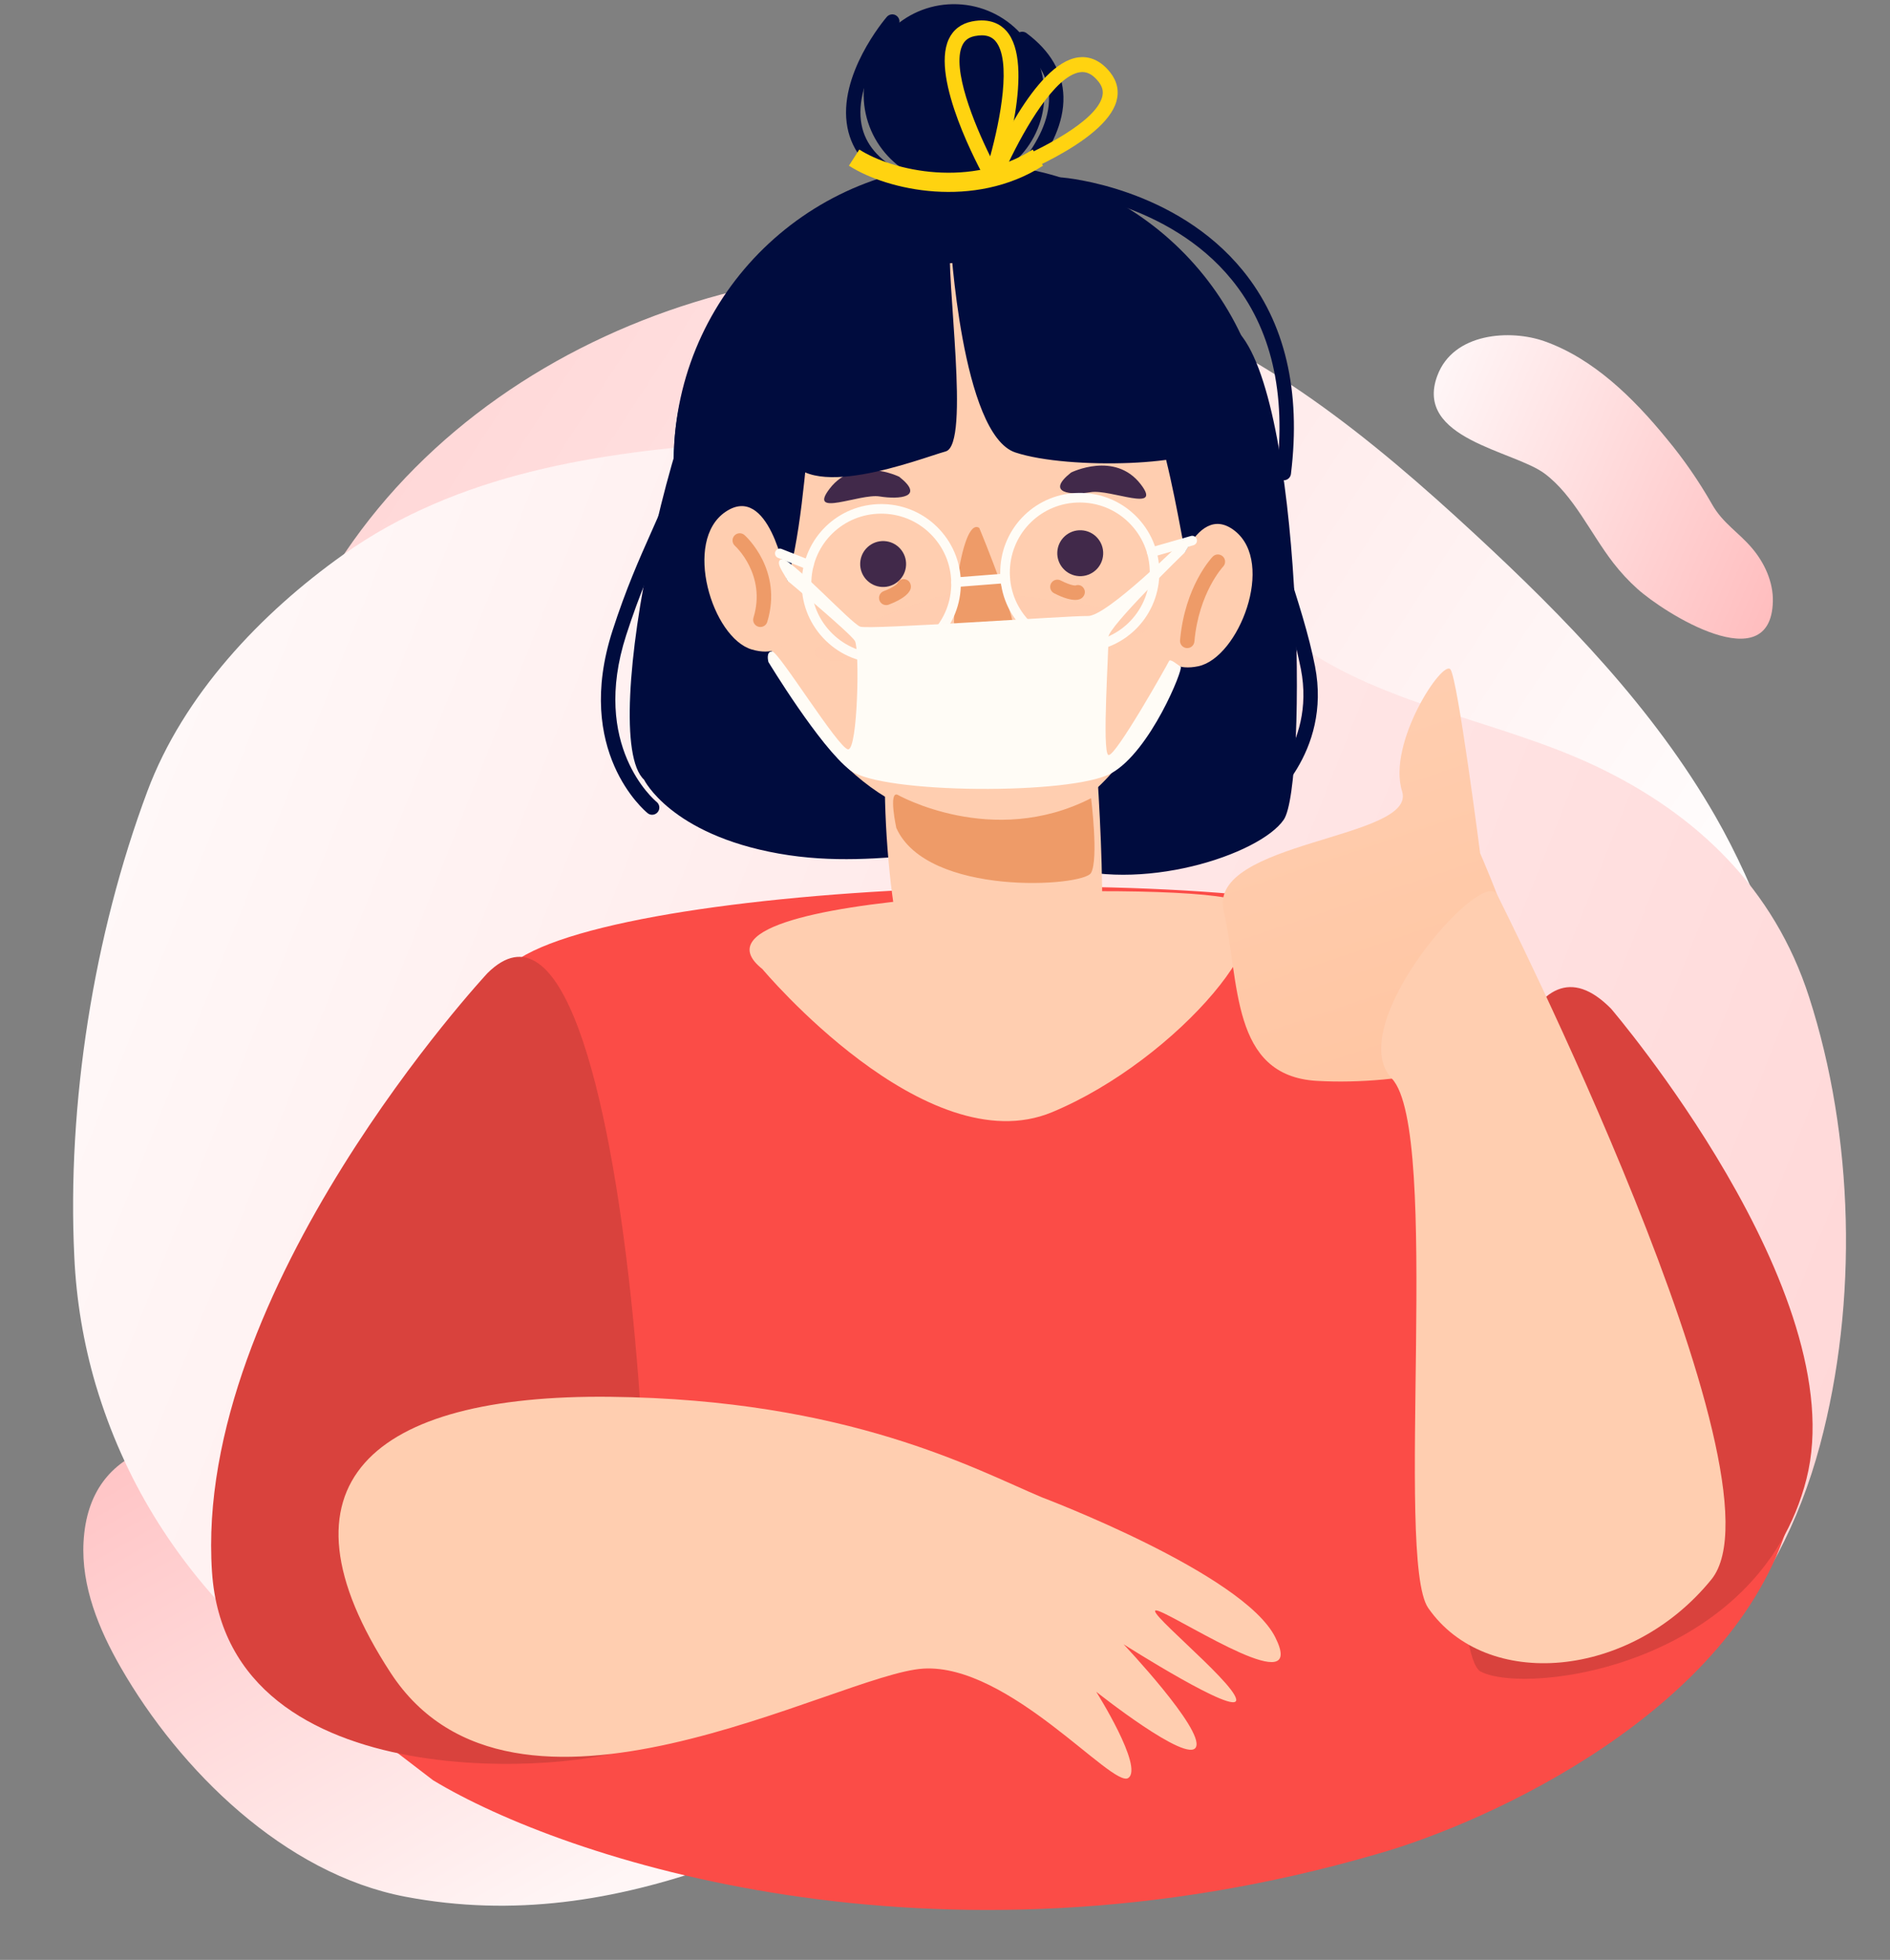 <svg width="381" height="395" viewBox="0 0 381 395" fill="none" xmlns="http://www.w3.org/2000/svg">
<rect x="0" y="0" width="381" height="395" fill="#808080" stroke="none"/>
<path d="M144.273 375.912C124.002 383.095 103.534 386.413 81.702 382.265C57.368 377.64 36.261 356.815 24.335 336.048C19.904 328.334 16.376 319.714 16.837 310.832C17.91 290.313 37.294 288.02 53.749 291.339C63.024 293.206 71.541 297.454 79.961 301.662C93.941 308.652 110.339 312.09 122.872 321.78C127.078 325.041 130.236 328.958 135.123 331.33C142.725 335.024 151.402 336.767 159.209 340.128C165.876 343.013 173.327 347.757 173.337 355.017C173.338 362.463 165.57 367.208 158.744 370.172C153.913 372.284 149.103 374.209 144.273 375.912Z" fill="url(#paint0_linear)"/>
<path d="M69.658 111.243C102.865 62.305 171.533 42.655 227.193 61.055C254.032 69.932 276.526 88.417 297.272 107.605C315.559 124.518 333.301 142.759 345.789 164.501C354.317 179.341 360.42 197.131 364.73 213.739C371.173 238.606 365.322 270.647 333.176 268.299C325.634 267.749 319.109 265.037 312.056 262.664C306.35 260.741 300.759 261.894 294.835 260.955C279.924 258.594 265.56 253.104 251.977 246.674C224.296 233.558 199.002 215.739 170.534 204.245C147.204 194.838 122.289 189.981 97.134 189.937C86.522 189.919 75.363 190.662 65.87 185.917C42.473 174.21 52.995 142.644 61.733 124.887C64.048 120.157 66.696 115.598 69.658 111.243Z" fill="url(#paint1_linear)"/>
<path d="M330.026 118.63C335.493 123.581 356.973 137.099 357.387 121.236C357.484 117.284 355.692 113.447 353.252 110.553C350.462 107.231 347.297 105.489 345.118 101.619C342.451 96.946 339.416 92.554 336.051 88.5C329.172 80.062 321.14 72.266 311.395 68.793C304.56 66.359 292.988 66.971 289.741 75.731C285.011 88.483 305.237 90.82 311.405 95.467C317.258 99.866 320.573 107.424 325.21 113.431C326.676 115.325 328.288 117.066 330.026 118.63Z" fill="url(#paint2_linear)"/>
<path d="M228.93 103.12C240.51 109.937 249.197 120.143 259.754 128.361C277.332 142.043 301.426 144.842 321.583 154.356C342.137 164.064 357.657 179.151 364.675 200.895C373.74 228.962 374.602 262.339 366.9 291.193C358.418 322.955 338.499 344.052 309.375 358.122C280.268 372.184 248.023 378.746 215.864 380.1C212.76 380.233 209.662 380.305 206.552 380.324C136.688 380.73 43.694 356.139 19.909 281.087C19.691 280.402 19.482 279.716 19.272 279.021C16.821 270.659 15.38 262.034 14.98 253.33C13.484 222.473 18.884 188.414 29.703 159.486C36.979 140.012 52.647 123.545 69.157 111.812C92.354 95.328 120.658 91.121 148.828 89.144C169.688 87.68 193.149 87.145 212.875 95.124C218.419 97.385 223.786 100.057 228.93 103.12Z" fill="url(#paint3_linear)"/>
<path d="M277.587 373.667C188.037 399.705 113.413 374.597 87.294 358.788L63.041 340.19L71.436 326.241L123.674 321.591L210.425 316.942L280.385 330.89L353.144 306.712H360.607C349.413 344.653 300.596 367.158 277.587 373.667Z" fill="#FB4C47"/>
<path d="M94.383 337.979H317.093C317.093 337.979 324.89 209.928 296.517 191.191C268.148 172.457 135.469 176.369 106.062 192.371C76.656 208.376 94.383 337.979 94.383 337.979Z" fill="#FB4C47"/>
<path d="M131.462 164.211C131.141 164.211 130.816 164.106 130.545 163.882C129.933 163.382 115.654 151.363 123.463 127.138C126.195 118.667 128.873 112.669 131.23 107.371C135.483 97.84 138.555 90.948 139.139 76.224C139.17 75.422 139.971 74.823 140.645 74.826C141.446 74.861 142.069 75.535 142.038 76.336C141.434 91.621 138.098 99.094 133.88 108.555C131.551 113.784 128.908 119.708 126.226 128.028C119.048 150.295 131.837 161.184 132.387 161.637C133.002 162.148 133.091 163.061 132.584 163.677C132.298 164.029 131.88 164.211 131.462 164.211Z" fill="#000C3E"/>
<path d="M210.52 19.735C210.145 29.789 201.69 37.629 191.636 37.254C181.586 36.878 173.742 28.423 174.117 18.373C174.497 8.319 182.948 0.475 193.002 0.851C203.052 1.23 210.896 9.681 210.52 19.735Z" fill="#000C3E"/>
<path d="M129.832 157.136C129.832 157.136 135.177 168.157 156.994 172.031C178.816 175.909 195.94 168.014 212.785 174.125C229.63 180.231 253.967 172.271 258.793 165.193C263.614 158.115 262.604 79.733 249.323 66.588C236.038 53.446 166.444 42.475 151.364 57.853C136.283 73.236 120.266 148.309 129.832 157.136Z" fill="#000C3E"/>
<path d="M255.815 95.296C254.572 128.421 226.714 154.272 193.589 153.029C160.463 151.787 134.613 123.929 135.855 90.799C137.098 57.674 164.956 31.828 198.081 33.07C231.207 34.309 257.057 62.171 255.815 95.296Z" fill="#000C3E"/>
<path d="M220.455 145.482C220.455 145.482 224.351 192.225 220.455 197.418C216.558 202.611 191.888 198.718 185.398 197.418C178.905 196.122 176.308 145.482 180.201 145.482C184.098 145.482 219.708 135.061 220.455 145.482Z" fill="#FFCEB0"/>
<path d="M146.828 90.799C146.828 90.799 149.296 163.655 198.551 166.801C247.809 169.943 247.759 67.294 229.935 57.53C212.107 47.767 137.722 49.597 146.828 90.799Z" fill="#FFCEB0"/>
<path d="M197.403 106.394C197.403 106.394 206.81 128.819 204.388 130.305C201.969 131.791 194.884 131.524 192.976 129.876C191.068 128.227 193.556 103.886 197.403 106.394Z" fill="#EE9B68"/>
<path d="M182.651 113.9C182.527 116.454 180.356 118.42 177.802 118.296C175.252 118.172 173.282 116.001 173.406 113.447C173.53 110.897 175.701 108.927 178.255 109.051C180.805 109.175 182.775 111.346 182.651 113.9Z" fill="#41294A"/>
<path d="M222.384 111.719C222.26 114.273 220.089 116.239 217.535 116.115C214.985 115.991 213.015 113.82 213.139 111.266C213.263 108.716 215.434 106.746 217.988 106.87C220.538 106.994 222.508 109.165 222.384 111.719Z" fill="#41294A"/>
<path d="M185.612 51.944C185.612 51.944 167.95 60.485 164.591 76.517C161.229 92.554 162.97 133.608 144.256 131.724C144.256 131.724 108.023 50.474 185.612 51.944Z" fill="#000C3E"/>
<path d="M194.921 52.294C193.319 53.443 213.132 53.393 224.459 67.127C235.79 80.856 238.479 115.178 240.228 115.812C241.981 116.451 248.978 73.287 236.556 60.32C224.138 47.352 204.038 45.765 194.921 52.294Z" fill="#000C3E"/>
<path d="M180.887 160.156C180.887 160.156 200.05 171.053 219.948 160.868C219.948 160.868 221.496 173.1 219.948 175.921C218.4 178.743 186.885 180.759 180.682 166.855C180.682 166.855 179.095 159.552 180.887 160.156Z" fill="#EE9B68"/>
<path d="M235.982 118.739C235.982 118.739 240.7 100.5 248.923 106.99C257.15 113.483 249.709 132.542 241.578 134.272C233.448 136.002 231.49 128.142 235.982 118.739Z" fill="#FFCEB0"/>
<path d="M158.296 115.827C158.296 115.827 154.957 97.287 146.269 103.146C137.581 109.001 143.576 128.566 151.555 130.9C159.535 133.23 162.069 125.54 158.296 115.827Z" fill="#FFCEB0"/>
<path d="M215.912 95.237C215.912 95.237 224.728 90.849 229.937 97.579C234.518 103.492 223.861 98.534 219.875 99.192C215.893 99.85 210.665 99.397 215.912 95.237Z" fill="#41294A"/>
<path d="M181.271 96.087C181.271 96.087 172.44 91.73 167.254 98.478C162.696 104.407 173.334 99.411 177.32 100.054C181.306 100.7 186.534 100.228 181.271 96.087Z" fill="#41294A"/>
<path d="M177.642 103.524C170.03 103.524 163.847 109.487 163.56 117.103C163.421 120.864 164.752 124.459 167.318 127.218C169.88 129.981 173.362 131.58 177.128 131.719L177.669 131.731C185.281 131.731 191.465 125.767 191.748 118.155C191.891 114.394 190.556 110.795 187.994 108.036C185.432 105.273 181.949 103.675 178.184 103.535L177.642 103.524ZM177.669 133.665L177.054 133.654C172.774 133.495 168.811 131.676 165.898 128.538C162.984 125.396 161.467 121.309 161.625 117.025C161.95 108.373 168.986 101.589 177.642 101.589L178.258 101.6C182.538 101.759 186.5 103.578 189.414 106.716C192.324 109.859 193.845 113.945 193.683 118.233C193.361 126.886 186.326 133.665 177.669 133.665Z" fill="#FFFCF6"/>
<path d="M217.658 101.275C210.05 101.275 203.866 107.238 203.58 114.854C203.437 118.615 204.772 122.21 207.334 124.969C209.895 127.732 213.382 129.331 217.144 129.47L217.685 129.481C225.301 129.481 231.481 123.518 231.767 115.902C231.911 112.141 230.576 108.546 228.014 105.787C225.452 103.024 221.965 101.426 218.2 101.286L217.658 101.275ZM217.685 131.416L217.074 131.405C212.79 131.246 208.827 129.427 205.913 126.289C203 123.147 201.483 119.06 201.645 114.776C201.97 106.124 209.005 99.34 217.658 99.34L218.274 99.351C222.554 99.51 226.516 101.329 229.43 104.467C232.344 107.61 233.861 111.696 233.702 115.98C233.377 124.633 226.342 131.416 217.685 131.416Z" fill="#FFFCF6"/>
<path d="M163.066 114.814C162.946 114.814 162.826 114.791 162.71 114.745L156.843 112.431C156.348 112.233 156.104 111.672 156.298 111.177C156.495 110.678 157.06 110.438 157.555 110.631L163.422 112.949C163.917 113.143 164.161 113.708 163.964 114.203C163.817 114.582 163.453 114.814 163.066 114.814Z" fill="#FFFCF6"/>
<path d="M232.18 112.255C231.762 112.255 231.372 111.981 231.252 111.551C231.105 111.044 231.403 110.506 231.917 110.359L240.063 108.026C240.558 107.867 241.112 108.173 241.259 108.691C241.406 109.202 241.108 109.74 240.593 109.887L232.444 112.217C232.358 112.244 232.266 112.255 232.18 112.255Z" fill="#FFFCF6"/>
<path d="M191.587 48.119C191.587 48.119 193.809 87.61 204.694 91.194C215.58 94.781 242.343 93.798 243.636 89.479C244.928 85.157 222.882 50.398 207.063 44.826C179.32 35.051 155.374 80.157 158.54 91.023C161.705 101.893 185.543 92.382 190.628 90.984C195.717 89.588 190.57 55.924 191.587 48.119Z" fill="#000C3E"/>
<g opacity="0.21">
<g opacity="0.21">
<path opacity="0.21" d="M164.481 130.697C164.481 130.697 189.693 116.936 200.563 119.203C211.43 121.471 230.581 122.237 231.355 126.173C232.133 130.108 207.018 127.748 199.263 128.317C191.504 128.886 161.583 137.09 164.481 130.697Z" fill="#DB5C5D"/>
</g>
</g>
<path d="M178.651 121.953C178.067 121.953 177.513 121.597 177.293 121.017C177.01 120.266 177.386 119.43 178.136 119.144C180.389 118.292 180.888 117.6 180.892 117.596C181.17 116.845 181.964 116.539 182.714 116.826C183.469 117.1 183.809 118.021 183.531 118.776C183.302 119.395 182.432 120.618 179.166 121.86C178.995 121.922 178.821 121.953 178.651 121.953Z" fill="#EE9B68"/>
<path d="M216.749 120.906C215.894 120.906 214.547 120.624 212.488 119.56C211.776 119.196 211.498 118.318 211.865 117.606C212.233 116.897 213.107 116.615 213.819 116.983C215.971 118.093 216.819 118.004 216.815 117.996C217.562 117.718 218.312 118.093 218.606 118.84C218.901 119.583 218.444 120.458 217.701 120.752C217.492 120.833 217.186 120.906 216.749 120.906Z" fill="#EE9B68"/>
<path d="M192.722 118.31C192.222 118.31 191.797 117.923 191.758 117.42C191.719 116.886 192.114 116.421 192.648 116.379L202.574 115.605C203.124 115.52 203.576 115.961 203.615 116.491C203.658 117.025 203.259 117.489 202.725 117.532L192.799 118.306C192.772 118.31 192.749 118.31 192.722 118.31Z" fill="#FFFCF6"/>
<path d="M180.938 37.279C180.713 37.279 180.485 37.225 180.276 37.117C174.947 34.369 171.774 30.538 170.838 25.732C168.779 15.183 178.364 3.876 178.771 3.4C179.297 2.792 180.214 2.718 180.818 3.245C181.425 3.767 181.499 4.68 180.977 5.288C180.884 5.396 171.894 16.019 173.686 25.183C174.448 29.072 177.111 32.218 181.603 34.54C182.316 34.907 182.598 35.782 182.227 36.494C181.971 36.993 181.464 37.279 180.938 37.279Z" fill="#000C3E"/>
<path d="M201.947 40.522C201.533 40.522 201.119 40.344 200.832 40C200.318 39.388 200.399 38.475 201.014 37.96C201.123 37.867 211.734 28.863 211.47 19.532C211.362 15.574 209.249 12.029 205.198 9.003C204.555 8.523 204.424 7.614 204.903 6.971C205.379 6.333 206.3 6.205 206.935 6.677C211.737 10.264 214.241 14.564 214.373 19.459C214.671 30.201 203.356 39.783 202.876 40.185C202.605 40.414 202.272 40.522 201.947 40.522Z" fill="#000C3E"/>
<path d="M253.962 162.987C253.528 162.987 253.099 162.793 252.812 162.426C252.321 161.791 252.433 160.882 253.068 160.39C253.567 159.999 265.316 150.627 262.243 134.838C261.039 128.658 258.83 121.813 256.492 114.572C252.414 101.941 248.2 88.877 248.126 76.265C248.122 75.464 248.768 74.81 249.569 74.806H249.577C250.374 74.806 251.024 75.453 251.028 76.25C251.098 88.412 255.243 101.256 259.252 113.682C261.62 121.008 263.857 127.931 265.091 134.285C268.512 151.861 255.405 162.252 254.848 162.685C254.581 162.89 254.271 162.987 253.962 162.987Z" fill="#000C3E"/>
<path d="M258.798 96.796C258.74 96.796 258.682 96.792 258.62 96.784C257.826 96.687 257.261 95.964 257.358 95.167C259.316 79.212 256.271 66.159 248.303 56.376C235.467 40.603 214.028 38.672 213.812 38.66C213.011 38.59 212.418 37.89 212.484 37.093C212.55 36.292 213.247 35.711 214.052 35.766C214.976 35.839 236.945 37.824 250.555 54.542C259.038 64.959 262.296 78.751 260.237 95.523C260.148 96.254 259.521 96.796 258.798 96.796Z" fill="#000C3E"/>
<path d="M199.866 153.203C198.349 153.203 196.697 153.156 195.207 153.102C194.143 153.06 193.311 152.158 193.349 151.09C193.392 150.022 194.332 149.287 195.358 149.232C198.589 149.36 202.56 149.379 203.341 149.182C204.355 148.826 205.427 149.348 205.787 150.355C206.151 151.357 205.597 152.479 204.595 152.839C203.844 153.114 201.991 153.203 199.866 153.203Z" fill="#DB5C5D"/>
<path d="M153.28 126.367C153.141 126.367 152.998 126.348 152.859 126.302C152.088 126.069 151.659 125.261 151.891 124.494C154.534 115.822 148.219 110.064 148.153 110.006C147.557 109.476 147.503 108.555 148.037 107.955C148.567 107.355 149.492 107.309 150.084 107.839C150.405 108.121 157.847 114.913 154.67 125.338C154.48 125.965 153.903 126.367 153.28 126.367Z" fill="#EE9B68"/>
<path d="M239.329 130.619C239.287 130.619 239.248 130.619 239.202 130.615C238.404 130.541 237.812 129.841 237.882 129.04C238.842 118.162 244.24 112.427 244.468 112.187C245.022 111.614 245.939 111.599 246.516 112.148C247.096 112.698 247.115 113.615 246.566 114.195C246.516 114.25 241.64 119.493 240.777 129.295C240.707 130.054 240.072 130.619 239.329 130.619Z" fill="#EE9B68"/>
<path d="M158.731 117.029C158.731 117.029 171.343 127.562 172.333 129.164C173.324 130.766 172.929 151.272 170.948 151.021C168.966 150.773 156.951 131.239 155.635 131.277C154.319 131.316 154.904 133.425 154.904 133.425C154.904 133.425 165.205 150.44 171.393 155.239C177.581 160.041 216.209 160.262 224.076 155.816C231.947 151.365 238.615 134.714 238.015 134.369C237.411 134.021 235.914 132.663 235.662 133.235C235.449 133.723 224.769 152.755 223.434 152.159C222.095 151.563 223.581 130.434 223.434 128.437C223.287 126.436 238.901 111.29 238.901 111.29L240.027 109.39L238.448 108.956C238.448 108.956 223.139 124.238 219.305 124.149C215.47 124.06 175.263 126.966 173.401 126.293C171.54 125.62 159.099 112.137 157.547 112.691C155.991 113.24 158.298 115.825 158.731 117.029Z" fill="#FFFCF6"/>
<path d="M153.692 195.309C153.692 195.309 186.643 234.703 212.056 224.162C237.465 213.62 261.272 185.046 248.498 181.254C235.724 177.465 133.716 179.458 153.692 195.309Z" fill="#FFCEB0"/>
<path d="M298.376 171.969C298.376 171.969 293.91 137.195 292.412 134.943C290.915 132.691 279.588 149.791 282.645 159.485C285.706 169.179 243.374 169.419 246.675 183.578C249.976 197.734 247.952 216.866 265.51 217.845C283.063 218.828 303.097 214.064 307.202 207.544C311.312 201.027 298.376 171.969 298.376 171.969Z" fill="url(#paint4_linear)"/>
<path d="M324.761 203.282C324.761 203.282 373.711 260.463 364.16 298.072C354.609 335.68 308.044 341.768 298.493 336.899C288.942 332.029 292.523 170.7 324.761 203.282Z" fill="#D9423D"/>
<path d="M98.268 196.129C98.268 196.129 38.886 259.911 42.74 316.843C45.921 363.845 118.066 356.694 126.943 352.255C135.824 347.816 128.231 166.425 98.268 196.129Z" fill="#D9423D"/>
<path d="M301.764 180.236C301.764 180.236 361.371 298.136 344.998 318.321C328.624 338.506 299.52 340.812 287.907 324.071C281.123 314.3 290.596 227.962 280.581 217.378C270.566 206.794 298.587 174.682 301.764 180.236Z" fill="#FFCEB0"/>
<path d="M210.059 301.784C210.059 301.784 250.587 317.073 257.069 329.96C263.551 342.846 239.5 327.131 233.838 324.793C228.181 322.46 248.578 338.705 249.198 342.463C249.813 346.216 226.501 331.388 226.501 331.388C226.501 331.388 242.696 348.519 241.102 352.091C239.508 355.666 220.987 340.961 220.987 340.961C220.987 340.961 230.596 356.177 227.446 358.337C224.296 360.496 203.379 335.261 186.136 336.294C168.892 337.331 103.593 375.209 78.753 337.153C53.909 299.098 74.872 280.984 122.977 281.514C171.082 282.048 196.7 296.18 210.059 301.784Z" fill="#FFCEB0"/>
<path d="M197.92 7.121C197.487 7.121 197.016 7.171 196.507 7.272C195.265 7.521 194.46 8.125 193.976 9.173C191.822 13.836 196.365 24.942 199.61 31.503C201.616 24.225 204.02 12.058 200.623 8.224C199.969 7.486 199.079 7.121 197.92 7.121ZM199.989 36.98C199.449 36.98 198.943 36.689 198.676 36.208C197.528 34.15 187.572 15.872 191.247 7.913C192.13 5.999 193.747 4.757 195.918 4.324C199.619 3.587 201.745 4.954 202.874 6.229C208.774 12.891 202.189 33.607 201.419 35.948C201.231 36.514 200.728 36.917 200.133 36.973C200.085 36.978 200.037 36.98 199.989 36.98Z" fill="#FFD310"/>
<path d="M218.188 14.517C218.046 14.517 217.902 14.526 217.757 14.548C212.676 15.224 206.537 26 203.291 32.817C210.039 29.976 220.74 24.55 222.162 19.616C222.481 18.505 222.267 17.523 221.491 16.521C220.445 15.176 219.363 14.517 218.188 14.517ZM200.407 37.076C200.002 37.076 199.606 36.914 199.32 36.612C198.906 36.179 198.788 35.545 199.018 34.993C199.967 32.721 208.536 12.744 217.359 11.567C219.05 11.342 221.55 11.696 223.864 14.675C225.224 16.425 225.635 18.422 225.051 20.447C222.624 28.869 203.134 36.179 200.921 36.986C200.752 37.047 200.579 37.076 200.407 37.076Z" fill="#FFD310"/>
<path d="M172.179 31.765C179.483 36.46 196.176 40.111 209.218 31.765" stroke="#FFD310" stroke-width="3.87"/>
<defs>
<linearGradient id="paint0_linear" x1="28.045" y1="293.603" x2="88.895" y2="399.49" gradientUnits="userSpaceOnUse">
<stop stop-color="#FFC5C6"/>
<stop offset="1" stop-color="#FFF6F6"/>
</linearGradient>
<linearGradient id="paint1_linear" x1="369.377" y1="173.213" x2="124" y2="13.626" gradientUnits="userSpaceOnUse">
<stop stop-color="white"/>
<stop offset="1" stop-color="#FFD7D7"/>
</linearGradient>
<linearGradient id="paint2_linear" x1="357.944" y1="120.958" x2="277.182" y2="86.463" gradientUnits="userSpaceOnUse">
<stop stop-color="#FFBEBF"/>
<stop offset="1" stop-color="#FFFBFC"/>
</linearGradient>
<linearGradient id="paint3_linear" x1="379.637" y1="294.287" x2="29.413" y2="154.745" gradientUnits="userSpaceOnUse">
<stop stop-color="#FFD7D7"/>
<stop offset="1" stop-color="#FFF8F8"/>
</linearGradient>
<linearGradient id="paint4_linear" x1="307.814" y1="225.869" x2="277.25" y2="134.741" gradientUnits="userSpaceOnUse">
<stop stop-color="#FFC4A0"/>
<stop offset="1" stop-color="#FFCEB0"/>
</linearGradient>
</defs>
</svg>
